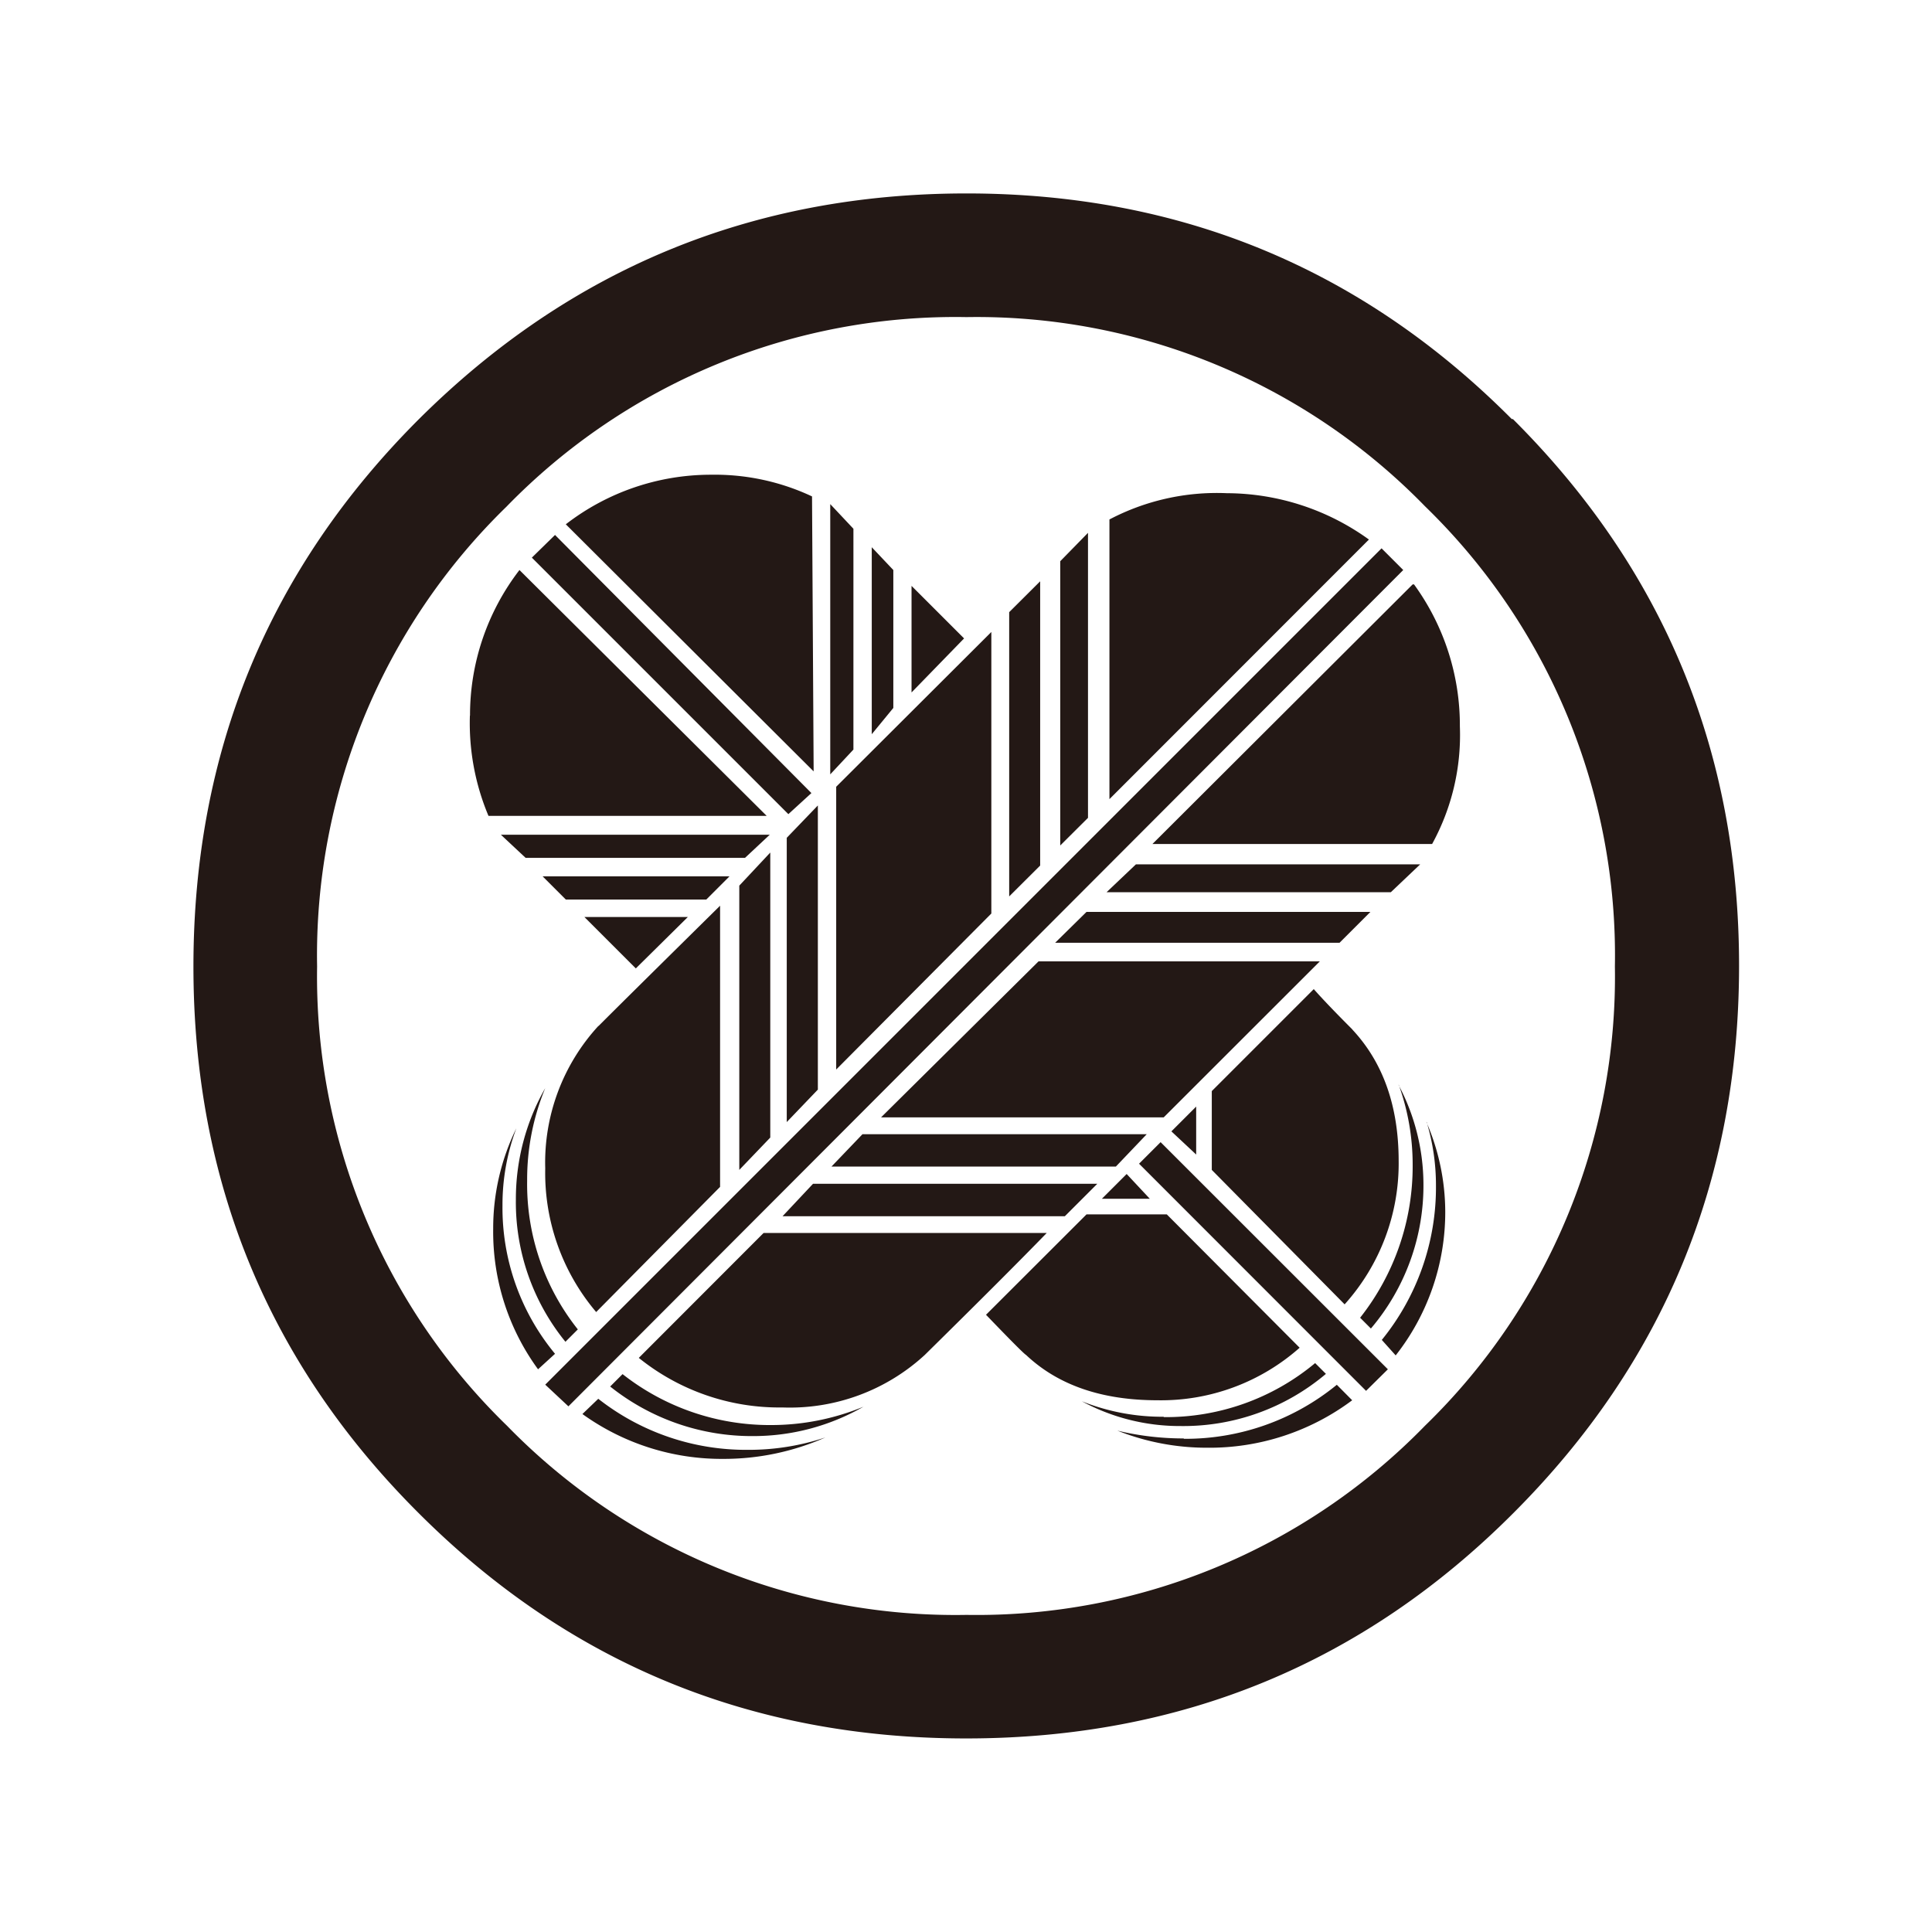 <svg id="レイヤー_1" data-name="レイヤー 1" xmlns="http://www.w3.org/2000/svg" viewBox="0 0 155.91 155.91"><defs><style>.cls-1{fill:#231815;}</style></defs><path class="cls-1" d="M115,115.05A50.49,50.49,0,0,1,78,130.32a50.51,50.51,0,0,1-37.09-15.27A50.52,50.52,0,0,1,25.59,78a50.51,50.51,0,0,1,15.27-37.1A50.51,50.51,0,0,1,78,25.59,50.49,50.49,0,0,1,115,40.86,50.48,50.48,0,0,1,130.32,78,50.49,50.49,0,0,1,115,115.05Zm7-81.23Q103.88,15.61,78,15.61T33.81,33.82Q15.61,52,15.61,78t18.2,44.13Q52,140.3,78,140.29t44.14-18.2q18.19-18.2,18.2-44.13T122.09,33.82Zm-8,13.34L93,68.11h22.57a18.27,18.27,0,0,0,2.24-9.48A19.34,19.34,0,0,0,114.11,47.16ZM99,39.8a18.63,18.63,0,0,0-9.47,2.12V64.49l20.94-20.95A19.68,19.68,0,0,0,99,39.8ZM89.3,72h22.94l2.37-2.25H91.67ZM85.56,45.29V68.23L87.8,66V43Zm-12,10.59,4.24-4.36-4.24-4.24Zm11.59,20.2h22.95l2.49-2.49H87.68ZM81.44,49.4V72.34l2.5-2.49V46.91ZM70.35,44.16V59.25l1.74-2.12V46ZM67,40.68V62.49l1.87-2V42.67Zm45.88,46.87A19,19,0,0,1,114,94a19.71,19.71,0,0,1-4.24,12.34l.87.87a17.81,17.81,0,0,0,4.24-11.72A17.22,17.22,0,0,0,112.86,87.55Zm2.25,3a17.61,17.61,0,0,1,.75,5.11,19.51,19.51,0,0,1-4.37,12.47l1.12,1.25a18.71,18.71,0,0,0,4-11.6A18.28,18.28,0,0,0,115.11,90.55Zm-6-7.48c-1.41-1.41-2.45-2.5-3.11-3.25l-8.23,8.23v6.36l10.72,10.85a17,17,0,0,0,4.36-11.59Q112.86,87.06,109.12,83.07ZM57.38,38.31a19.13,19.13,0,0,0-11.72,4l20,19.94-.13-22.19A18.44,18.44,0,0,0,57.38,38.31Zm10.1,25.18V86.31L80,73.72V51ZM71.1,90.17H93.91l12.6-12.59H83.81Zm25.43,3V89.3l-2,2ZM44,111.74l1.87,1.75L113.24,46l-1.75-1.75ZM91.92,93.91l18.32,18.33L112,110.5,93.66,92.17ZM42.92,45l20.7,20.7L65.48,64,44.79,43.17Zm46,51.74h3.87l-1.87-2Zm-51-39a19.27,19.27,0,0,0,1.5,8.1H61.87L41.92,46A19.2,19.2,0,0,0,37.93,57.76Zm29.18,36.4H90.05l2.49-2.61H69.6ZM63.49,67.61V90.55L66,87.93V65ZM87.68,98l-8.11,8.1q3,3.12,3.24,3.25Q86.68,113,93.41,113a16.86,16.86,0,0,0,11.47-4.24L94.16,98Zm7.85,18.08a22.85,22.85,0,0,1-5.36-.63,19.52,19.52,0,0,0,7.23,1.38A19.22,19.22,0,0,0,109.12,113l-1.24-1.25A19.29,19.29,0,0,1,95.53,116.11Zm-1.62-1.75a17.46,17.46,0,0,1-6.61-1.25,16.63,16.63,0,0,0,8,2A17.81,17.81,0,0,0,107,110.87l-.87-.87A18.81,18.81,0,0,1,93.91,114.36ZM42.42,69.23h17.7l2-1.87H40.42Zm3.24,3.36H57l1.87-1.87H43.79Zm14-1.12V94.41l2.5-2.61v-23Zm3.49,26.68H85.93l2.62-2.62H65.61Zm-11.84-20L55.51,74H47.16Zm-3,4.62A16.29,16.29,0,0,0,44,94.29a17.36,17.36,0,0,0,4.11,11.59l10-10.1V73.09Q49.9,81.19,48.28,82.82Zm3.24,26.81a18.05,18.05,0,0,0,11.59,4,16.08,16.08,0,0,0,11.48-4.23q6.6-6.5,9.85-9.85H61.62ZM62.24,115a19.22,19.22,0,0,1-12-4.11l-1,1a18.32,18.32,0,0,0,11.59,4,17.85,17.85,0,0,0,8.85-2.37A19.5,19.5,0,0,1,62.24,115Zm-19.7-19.7A19.31,19.31,0,0,1,44,87.81a18.07,18.07,0,0,0-2.37,9,17.84,17.84,0,0,0,4,11.47l1-1A18.82,18.82,0,0,1,42.54,95.28ZM60.37,117a19.3,19.3,0,0,1-12.09-4.12L47,114.11a19.22,19.22,0,0,0,11.35,3.62A20.26,20.26,0,0,0,66.61,116,19.51,19.51,0,0,1,60.37,117ZM40.55,97.28a17.53,17.53,0,0,1,1.12-6.23,18.32,18.32,0,0,0-1.87,8.1,18.8,18.8,0,0,0,3.62,11.35l1.37-1.25A18.47,18.47,0,0,1,40.55,97.28Z"/></svg>